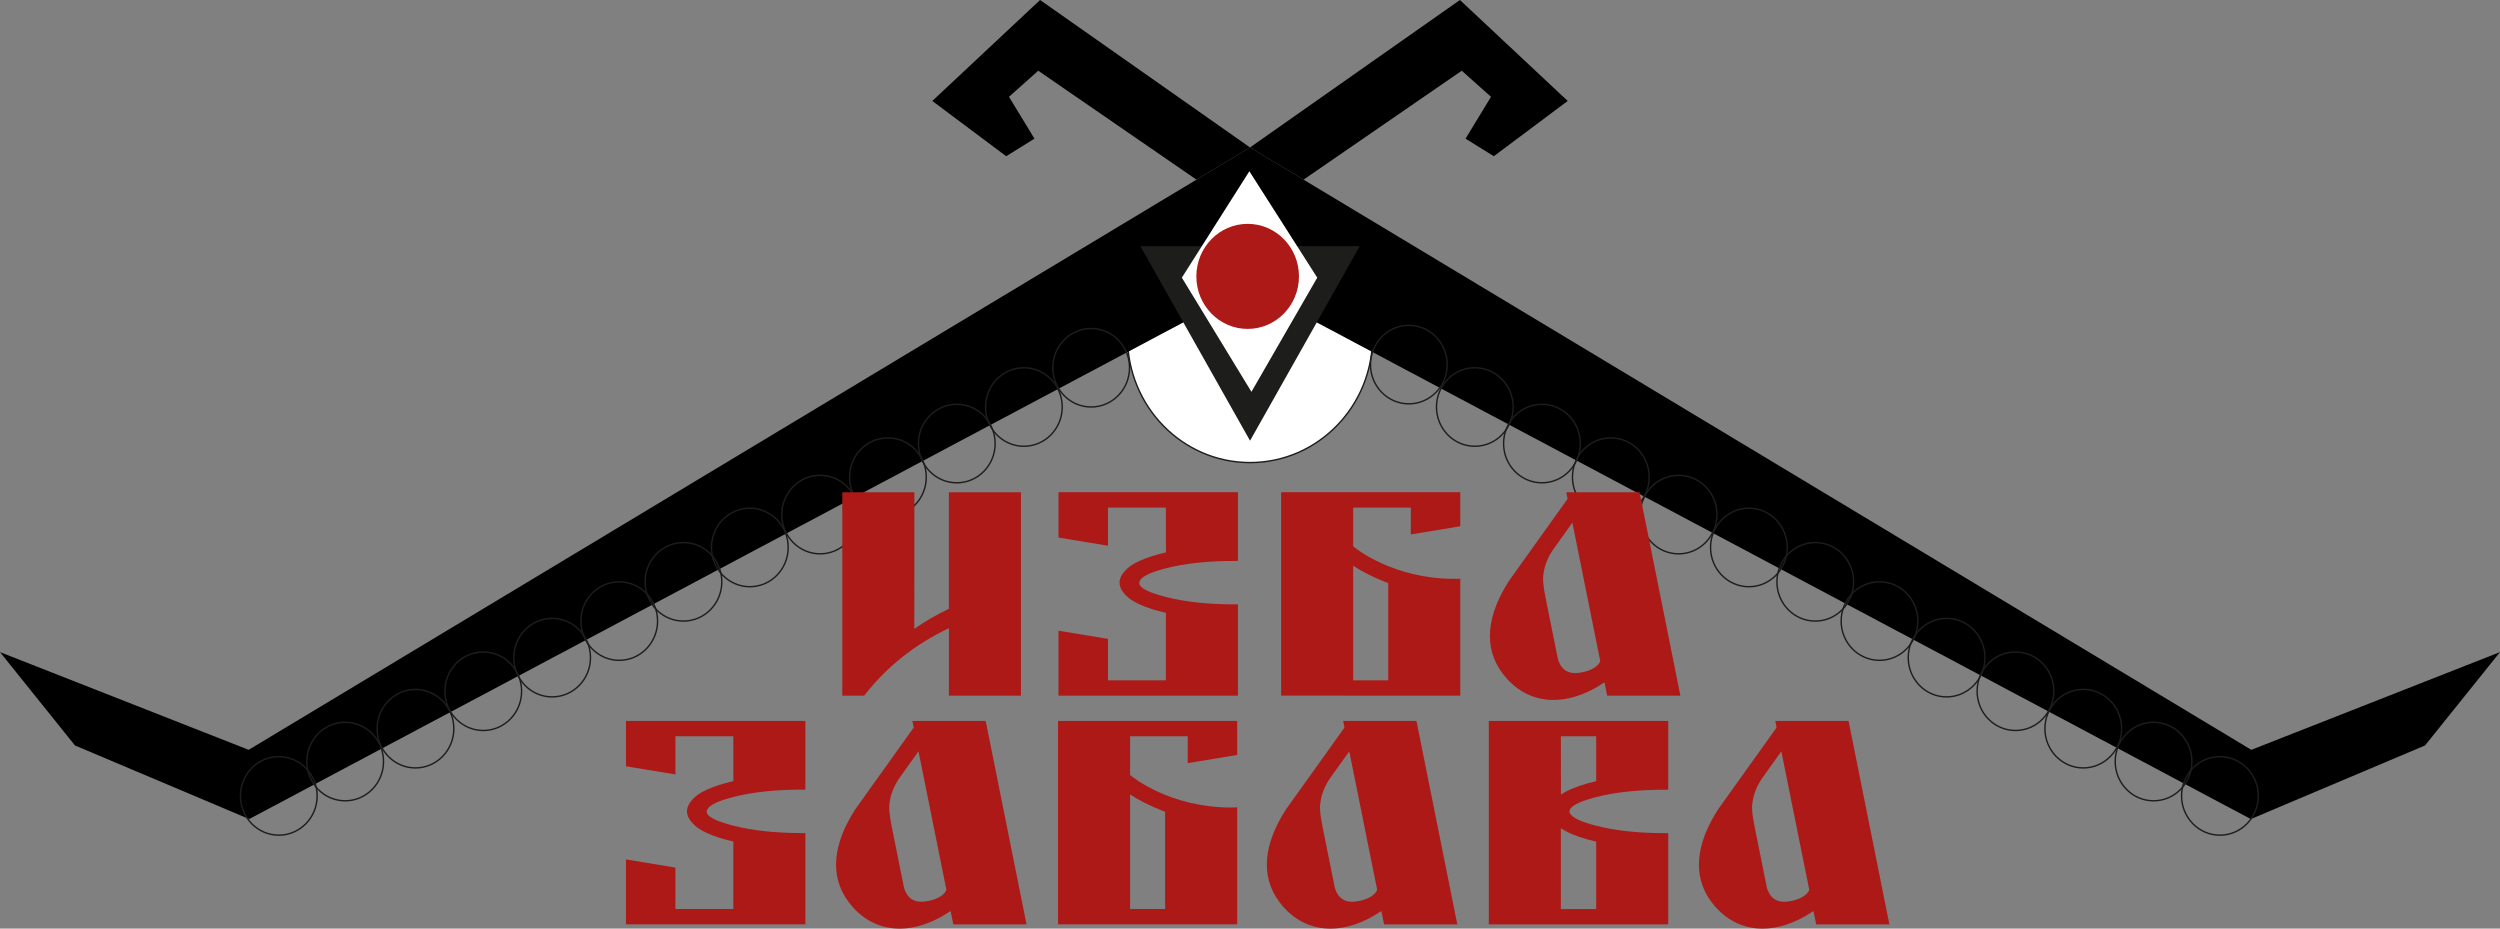<?xml version="1.0" encoding="UTF-8"?> <svg xmlns="http://www.w3.org/2000/svg" id="Layer_1" data-name="Layer 1" viewBox="0 0 1739 645.95"><rect x="0" y="0" width="1739" height="645.95" fill="#808080" stroke="none"/><defs><style> .cls-1, .cls-2, .cls-3, .cls-4 { stroke-width: 0px; } .cls-5 { fill: none; stroke-miterlimit: 10; } .cls-5, .cls-6 { stroke: #1d1d1b; } .cls-2, .cls-6 { fill: #fff; } .cls-3 { fill: #ac1917; } .cls-4 { fill: #1d1d1b; } </style></defs><ellipse class="cls-6" cx="869.53" cy="234.48" rx="85.26" ry="87.29"></ellipse><polygon class="cls-1" points="1566.02 521.58 869.5 102.56 172.98 521.58 0 453.6 52.14 518.54 173.33 569.74 869.5 199.59 1565.67 569.74 1686.86 518.54 1739 453.6 1566.02 521.58"></polygon><polygon class="cls-1" points="869.5 102.56 906.74 124.97 1016.8 49.19 1037.14 67.34 1019.43 96.45 1039.09 108.67 1090.49 70.22 1015.52 0 869.5 102.56"></polygon><polygon class="cls-1" points="869.5 102.56 832.26 124.97 722.2 49.19 701.86 67.34 719.57 96.45 699.91 108.67 648.51 70.22 723.48 0 869.5 102.56"></polygon><ellipse class="cls-5" cx="193.93" cy="553.63" rx="26.68" ry="27.31"></ellipse><ellipse class="cls-5" cx="240.1" cy="529.73" rx="26.68" ry="27.31"></ellipse><ellipse class="cls-5" cx="289" cy="506.86" rx="26.68" ry="27.31"></ellipse><ellipse class="cls-5" cx="336.15" cy="480.82" rx="26.68" ry="27.31"></ellipse><ellipse class="cls-5" cx="384.06" cy="457.45" rx="26.68" ry="27.31"></ellipse><ellipse class="cls-5" cx="430.73" cy="432.02" rx="26.68" ry="27.31"></ellipse><ellipse class="cls-5" cx="475.41" cy="404.71" rx="26.68" ry="27.31"></ellipse><ellipse class="cls-5" cx="521.58" cy="380.81" rx="26.68" ry="27.31"></ellipse><ellipse class="cls-5" cx="570.48" cy="357.94" rx="26.68" ry="27.31"></ellipse><ellipse class="cls-5" cx="617.63" cy="331.9" rx="26.68" ry="27.31"></ellipse><ellipse class="cls-5" cx="665.54" cy="308.53" rx="26.68" ry="27.31"></ellipse><ellipse class="cls-5" cx="712.21" cy="283.11" rx="26.68" ry="27.31"></ellipse><ellipse class="cls-5" cx="759.01" cy="255.8" rx="26.68" ry="27.31"></ellipse><ellipse class="cls-5" cx="979.99" cy="253.61" rx="26.68" ry="27.31"></ellipse><ellipse class="cls-5" cx="1544.18" cy="553.63" rx="26.68" ry="27.31"></ellipse><ellipse class="cls-5" cx="1498.02" cy="529.73" rx="26.68" ry="27.31"></ellipse><ellipse class="cls-5" cx="1449.12" cy="506.86" rx="26.68" ry="27.31"></ellipse><ellipse class="cls-5" cx="1401.96" cy="480.82" rx="26.68" ry="27.31"></ellipse><ellipse class="cls-5" cx="1354.05" cy="457.45" rx="26.68" ry="27.31"></ellipse><ellipse class="cls-5" cx="1307.38" cy="432.02" rx="26.68" ry="27.31"></ellipse><ellipse class="cls-5" cx="1262.7" cy="404.71" rx="26.68" ry="27.31"></ellipse><ellipse class="cls-5" cx="1216.54" cy="380.81" rx="26.68" ry="27.31"></ellipse><ellipse class="cls-5" cx="1167.64" cy="357.94" rx="26.68" ry="27.31"></ellipse><ellipse class="cls-5" cx="1120.48" cy="331.9" rx="26.68" ry="27.31"></ellipse><ellipse class="cls-5" cx="1072.57" cy="308.53" rx="26.68" ry="27.31"></ellipse><ellipse class="cls-5" cx="1025.9" cy="283.11" rx="26.68" ry="27.31"></ellipse><polygon class="cls-4" points="869.53 306.55 831.38 238.89 793.22 171.22 869.53 171.22 945.85 171.22 907.69 238.89 869.53 306.55"></polygon><g><path class="cls-3" d="m710.17,342.4v141.52h-50.12v-46.96c-23.81,11.33-43.46,26.98-58.93,46.96h-15.21v-141.52h50.13l-.04,94.99c7.48-5.19,15.49-9.82,24.04-13.9v-81.09h50.12Z"></path><path class="cls-3" d="m792.47,405.56c0,2.27,2.98,4.53,8.95,6.78,2.05.76,4.45,1.51,7.19,2.27.79.22,1.6.43,2.41.64,13.3,3.42,29.12,5.13,47.48,5.14h2.62v63.51h-124.82v-45.16l34.41,5.66v28.82h40.27v-43.66h.05v-3.26c-2.02-.47-3.99-.97-5.91-1.5-1.28-.35-2.51-.71-3.69-1.07-6.39-2.04-11.37-4.3-14.96-6.77-10.3-7.79-10.3-15.58,0-23.37,3.58-2.47,8.57-4.71,14.96-6.73,1.18-.37,2.41-.75,3.69-1.11,1.92-.53,3.89-1.03,5.91-1.5l-.05-31.18h-40.27v26.54l-34.41-5.66v-31.56h124.82v47.81h-2.62c-18.36,0-34.19,1.7-47.48,5.11-.82.21-1.62.42-2.41.64-2.74.76-5.15,1.54-7.19,2.32-5.96,2.33-8.95,4.76-8.95,7.29Z"></path><path class="cls-3" d="m981.36,371.77v-18.7h-40.09v26.93c1.98,1.79,28.16,22.64,70.33,22.64,1.71,0,4.17-.17,4.17-.17v81.44l-124.62-.04v-141.48h124.62v23.67l-34.41,5.7Zm-40.09,21.79v79.68h24.38v-67.63s-13.27-4.78-24.38-12.05Z"></path><path class="cls-3" d="m1168.89,483.92h-50.93l-1.9-9.26c-27.59,18.5-54.35,15.62-70.81-6.13-14.08-18.62-10.49-41.31,4.4-64.5l40.75-56.99-.9-4.63h50.98l28.4,141.52Zm-55.75-24.05l-19.4-96.32-13.87,19.43c-3.75,5.75-5.9,11.73-6.43,17.97-.2,2.25-.1,6.08,1.7,15.05l8.57,42.58c2.15,7.08,6.91,10.33,14.25,9.48,9.81-1.15,14.34-5.46,15.19-8.19Z"></path><path class="cls-3" d="m491.59,564.64c0,2.27,2.98,4.53,8.95,6.78,2.05.76,4.45,1.51,7.19,2.27.79.22,1.6.43,2.41.64,13.3,3.42,29.12,5.13,47.47,5.14h2.62v63.51h-124.81v-45.16l34.41,5.66v28.82h40.27v-43.66h.05v-3.26c-2.02-.47-3.99-.97-5.91-1.5-1.28-.35-2.51-.71-3.69-1.07-6.39-2.04-11.37-4.3-14.96-6.77-10.3-7.79-10.3-15.58,0-23.37,3.58-2.47,8.57-4.71,14.96-6.73,1.18-.37,2.41-.75,3.69-1.11,1.92-.53,3.89-1.03,5.91-1.5l-.05-31.18h-40.27v26.54l-34.41-5.66v-31.56h124.81v47.81h-2.62c-18.36,0-34.18,1.7-47.47,5.11-.82.21-1.62.42-2.41.64-2.74.76-5.15,1.54-7.19,2.32-5.96,2.33-8.95,4.76-8.95,7.29Z"></path><path class="cls-3" d="m714.06,642.99h-50.93l-1.89-9.26c-27.59,18.5-54.35,15.62-70.81-6.13-14.08-18.62-10.49-41.31,4.4-64.5l40.75-56.99-.9-4.63h50.98l28.4,141.52Zm-55.75-24.05l-19.4-96.32-13.87,19.43c-3.75,5.75-5.9,11.73-6.44,17.97-.2,2.25-.1,6.08,1.7,15.05l8.57,42.58c2.15,7.08,6.91,10.33,14.25,9.48,9.81-1.15,14.34-5.46,15.19-8.19Z"></path><path class="cls-3" d="m826.18,530.85v-18.7h-40.09v26.93c1.98,1.79,28.16,22.64,70.33,22.64,1.71,0,4.16-.17,4.16-.17v81.44l-124.62-.04v-141.48h124.62v23.67l-34.41,5.7Zm-40.09,21.79v79.68h24.37v-67.63s-13.27-4.78-24.37-12.05Z"></path><path class="cls-3" d="m1013.71,642.99h-50.93l-1.9-9.26c-27.59,18.5-54.35,15.62-70.81-6.13-14.08-18.62-10.49-41.31,4.4-64.5l40.75-56.99-.9-4.63h50.98l28.4,141.52Zm-55.75-24.05l-19.4-96.32-13.87,19.43c-3.75,5.75-5.9,11.73-6.43,17.97-.2,2.25-.1,6.08,1.7,15.05l8.57,42.58c2.15,7.08,6.91,10.33,14.25,9.48,9.81-1.15,14.34-5.46,15.19-8.19Z"></path><path class="cls-3" d="m1091.75,564.39c.01,3.23,5.39,6.34,16.14,9.35.79.22,1.6.43,2.41.64,13.31,3.42,29.15,5.14,47.52,5.15h2.6v63.47h-124.81v-141.52h124.81v47.86h-2.6c-18.38,0-34.21,1.7-47.52,5.1-.82.21-1.62.42-2.41.64-10.75,3.01-16.13,6.11-16.14,9.31Zm12.68-19.51c1.91-.53,3.86-1.03,5.87-1.5v-31.22h-24.56l.05,40.57c4.24-2.93,10.46-5.55,18.65-7.85Zm0,39.07c-8.21-2.3-14.44-4.92-18.7-7.85v56.26h24.57v-46.92c-2.01-.47-3.97-.97-5.87-1.5h0Z"></path><path class="cls-3" d="m1314.26,642.99h-50.93l-1.89-9.26c-27.6,18.5-54.36,15.62-70.81-6.13-14.08-18.62-10.49-41.31,4.4-64.5l40.75-56.99-.9-4.63h50.98l28.4,141.52Zm-55.75-24.05l-19.4-96.32-13.87,19.43c-3.75,5.75-5.9,11.73-6.43,17.97-.2,2.25-.1,6.08,1.7,15.05l8.57,42.58c2.15,7.08,6.91,10.33,14.25,9.48,9.81-1.15,14.34-5.46,15.19-8.19Z"></path></g><polygon class="cls-2" points="869.06 119.12 822.1 193.14 870.5 272.54 916.28 193.14 869.06 119.12"></polygon><ellipse class="cls-3" cx="867.87" cy="192.25" rx="35.69" ry="36.54"></ellipse></svg> 